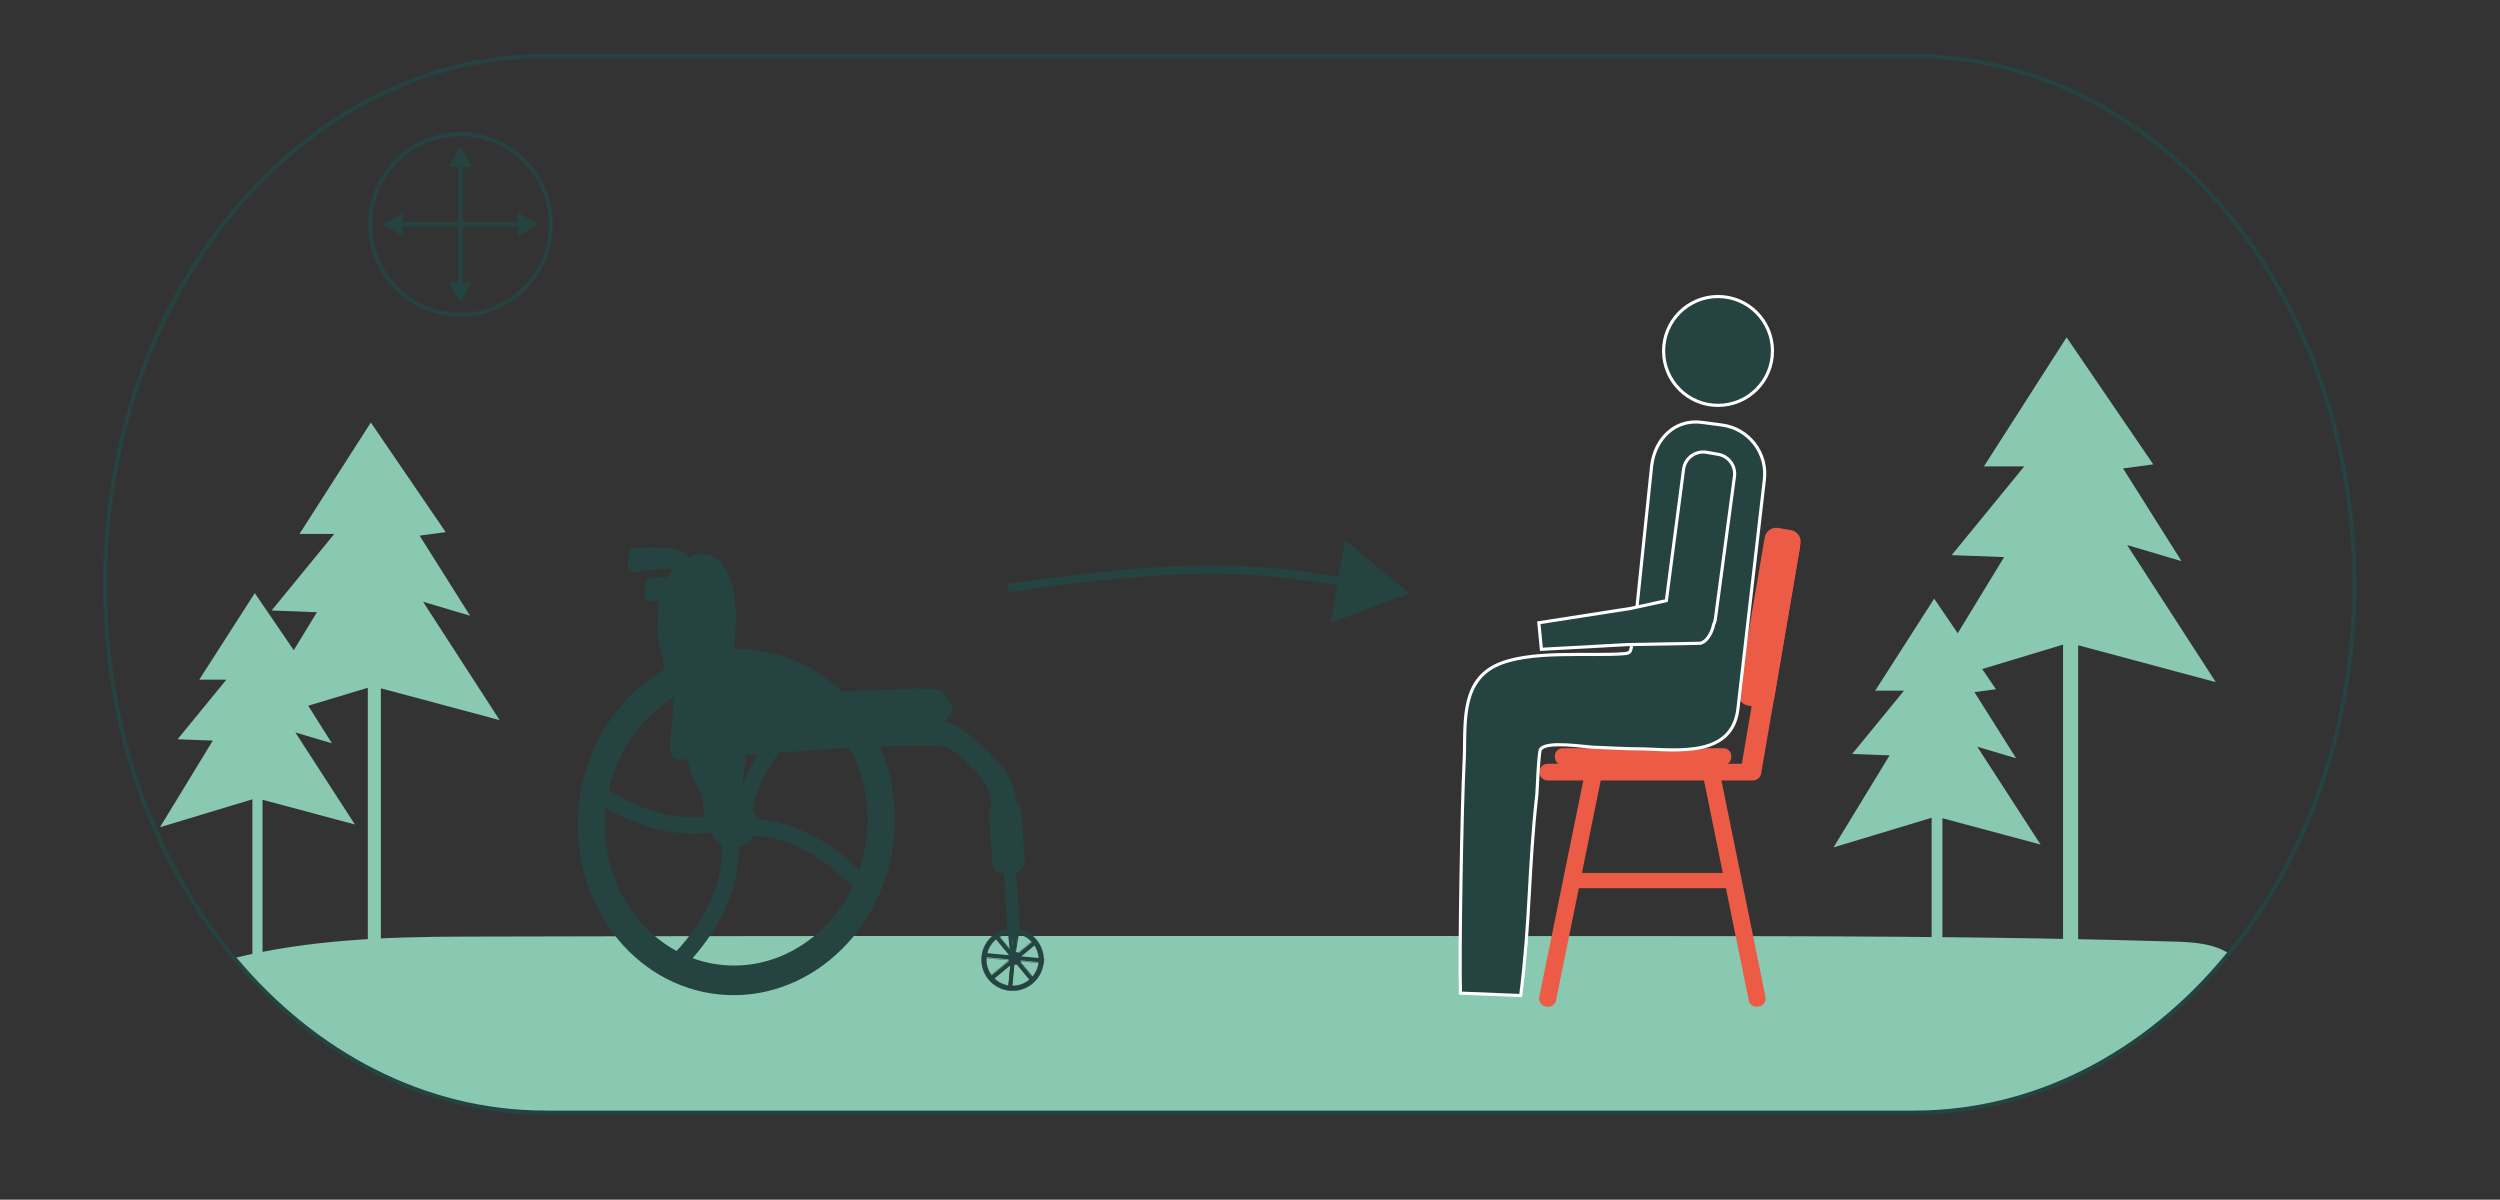<?xml version="1.0" encoding="utf-8"?>
<!-- Generator: Adobe Illustrator 24.2.0, SVG Export Plug-In . SVG Version: 6.00 Build 0)  -->
<svg version="1.1" id="Layer_1" xmlns="http://www.w3.org/2000/svg" xmlns:xlink="http://www.w3.org/1999/xlink" x="0px" y="0px"
	 viewBox="0 0 595.74 285.88" style="enable-background:new 0 0 595.74 285.88;" xml:space="preserve">
<rect x="0" y="0" width="595.74" height="285.88" fill="#333333" stroke="none"/>
<style type="text/css">
	.st0{fill:#89C9B1;}
	.st1{fill:none;stroke:#244341;stroke-width:2;stroke-miterlimit:10;}
	.st2{fill:#244341;}
	.st3{fill:none;}
	.st4{fill:#CDE2D8;stroke:#FFFFFF;stroke-miterlimit:10;}
	.st5{fill:#EB5B45;}
	.st6{fill:#244341;stroke:#FFFFFF;stroke-width:0.75;stroke-miterlimit:10;}
	.st7{fill:none;stroke:#244341;stroke-miterlimit:10;}
</style>
<polygon class="st0" points="528.01,162.55 506.88,129.88 519.85,133.72 505.91,111.62 513.12,110.66 492.46,80.39 472.76,111.14 
	482.37,111.14 465.08,132.28 477.57,132.76 458.83,163.51 491.58,153.62 491.62,153.62 491.62,236.12 495.22,236.12 495.22,153.76 
	"/>
<polygon class="st0" points="119.06,171.6 100.82,143.4 112.01,146.72 99.99,127.64 106.21,126.81 88.37,100.68 71.37,127.23 
	79.66,127.23 64.73,145.47 75.52,145.89 59.34,172.43 87.61,163.9 87.65,163.9 87.65,235.11 90.76,235.11 90.76,164.02 "/>
<polygon class="st0" points="84.57,196.47 70.38,174.54 79.09,177.12 69.74,162.29 74.58,161.64 60.71,141.33 47.48,161.97 
	53.93,161.97 42.32,176.16 50.71,176.48 38.13,197.12 60.11,190.48 60.14,190.48 60.14,228.57 62.56,228.57 62.56,190.58 "/>
<polygon class="st0" points="486.26,201.25 471.18,177.95 480.43,180.69 470.5,164.93 475.63,164.24 460.9,142.66 446.85,164.59 
	453.71,164.59 441.37,179.66 450.28,180 436.92,201.93 460.27,194.88 460.3,194.88 460.3,253.72 462.87,253.72 462.87,194.98 "/>
<g>
	<g>
		<path class="st1" d="M240.24,140.12c43.5-6.21,58.41-5.11,81.47-1.18"/>
		<g>
			<polygon class="st2" points="317.13,148.35 335.84,141.44 320.5,128.69 			"/>
		</g>
	</g>
</g>
<g>
	<path class="st3" d="M110.36,223.19c62.63-0.18,125.26-0.16,187.89-0.15c9.16,0,18.32,0,27.48,0.01c21.12,0,42.23,0.01,63.35,0.01
		c42.97,0.01,85.95,0.02,128.91,1.3c4.54,0.14,9.43,0.42,13.17,2.85c18.48-22.69,29.88-53.73,29.88-87.96
		c0-69.53-46.99-125.89-104.96-125.89H129.99c-57.97,0-104.96,56.36-104.96,125.89c0,34.78,11.76,66.26,30.76,89.04
		C73.64,223.94,91.76,223.24,110.36,223.19z"/>
	<path class="st0" d="M389.07,223.06c-21.12,0-42.23-0.01-63.35-0.01c-9.16,0-18.32,0-27.48-0.01
		c-62.63-0.01-125.26-0.03-187.89,0.15c-18.59,0.05-36.72,0.75-54.56,5.11c18.99,22.77,45.22,36.85,74.2,36.85h326.08
		c29.43,0,56.02-14.53,75.08-37.93c-3.74-2.43-8.62-2.72-13.17-2.85C475.03,223.08,432.05,223.07,389.07,223.06z"/>
</g>
<g>
	<g>
		<path class="st2" d="M109.74,75.49c-12.13,0-22-9.87-22-22s9.87-22,22-22s22,9.87,22,22S121.87,75.49,109.74,75.49z M109.74,32.45
			c-11.6,0-21.04,9.44-21.04,21.04s9.44,21.04,21.04,21.04s21.04-9.44,21.04-21.04S121.34,32.45,109.74,32.45z"/>
	</g>
	<g>
		<g>
			<rect x="109.18" y="38.94" class="st2" width="1.12" height="29.1"/>
			<g>
				<polygon class="st2" points="106.95,39.75 109.74,34.92 112.53,39.75 				"/>
			</g>
			<g>
				<polygon class="st2" points="106.95,67.22 109.74,72.05 112.53,67.22 				"/>
			</g>
		</g>
		<g>
			<rect x="95.19" y="52.93" class="st2" width="29.1" height="1.12"/>
			<g>
				<polygon class="st2" points="96.01,56.27 91.18,53.49 96.01,50.7 				"/>
			</g>
			<g>
				<polygon class="st2" points="123.47,56.27 128.3,53.49 123.47,50.7 				"/>
			</g>
		</g>
	</g>
</g>
<g>
	<circle class="st4" cx="-486.21" cy="-319.91" r="18.58"/>
	<path class="st4" d="M-456.49-293.27c-12.56-6.37-27.67-7.69-41.47-5.8c-6.92,0.95-14.63,2.33-20.91,5.51
		c-6.03,3.06-17.34,27.03-16.68,42.41c0.14,3.15,1.39,37.68,1.63,37.68c2.98-0.02,5.96-0.04,8.94-0.07
		c1.06-10.16,1.55-20.39,1.47-30.61c-0.05-6.55,1.06-13.48,3.69-19.64c1.34-3.14,3.08-6.13,5.28-8.74c0.57-0.68,2.44-2.12,4-3.54
		c0.91-0.84,2.38-0.1,2.27,1.13c-0.23,2.69-0.83,5.37-1.39,8.03c-2.2,10.4-3.84,20.92-4.93,31.5c-1.45,14.08-5.48,29.29,9.17,38.09
		c3.77,2.27,8.15,2.46,12.44,2.32c7.97-0.27,16.67,1.19,24.12-2.32c5.36-2.54,9.24-11.46,8.99-17.04l-7.17-60.77
		c0.25-0.92,1.44-1.37,2.22-0.65c1.55,1.42,3.43,2.87,4,3.54c2.2,2.62,3.94,5.6,5.28,8.74c2.62,6.15,3.74,13.09,3.69,19.64
		c-0.09,10.22,0.41,20.44,1.47,30.61c2.98,0.02,5.96,0.04,8.94,0.07c0.24,0,1.49-34.53,1.63-37.68
		C-439.15-266.24-450.46-290.21-456.49-293.27z"/>
	<path class="st4" d="M-499.04-193.02L-499.04-193.02c-3.89,0-7.08-3.19-7.08-7.08v-9.29c0-3.89,3.19-7.08,7.08-7.08h0
		c3.89,0,7.08,3.19,7.08,7.08v9.29C-491.96-196.21-495.15-193.02-499.04-193.02z"/>
	<path class="st4" d="M-472.49-193.02L-472.49-193.02c-3.89,0-7.08-3.19-7.08-7.08v-9.29c0-3.89,3.19-7.08,7.08-7.08l0,0
		c3.89,0,7.08,3.19,7.08,7.08v9.29C-465.41-196.21-468.59-193.02-472.49-193.02z"/>
</g>
<g>
	<path class="st2" d="M153.71,140.9c0.08-0.69,0.16-1.37,0.25-2.06c0.03-0.22,0.06-0.45,0.19-0.63c0.23-0.32,0.67-0.4,1.07-0.44
		c1.13-0.13,2.27-0.19,3.42-0.21c-1.05,1.3-0.93,3.5-0.85,5.29c0,0.06,0.01,0.13,0.02,0.19c-0.67,0.1-1.35,0.19-2.03,0.22
		c-0.62,0.03-1.31-0.03-1.73-0.48C153.6,142.3,153.64,141.56,153.71,140.9z"/>
	<path class="st2" d="M155.17,143.29c-0.42-0.04-0.85-0.16-1.15-0.48c-0.47-0.5-0.43-1.25-0.35-1.92c0.08-0.68,0.16-1.37,0.25-2.06
		c0.03-0.2,0.06-0.46,0.2-0.65c0.23-0.32,0.66-0.41,1.1-0.46c1.11-0.12,2.26-0.19,3.42-0.21l0.1,0l-0.06,0.08
		c-1.03,1.27-0.92,3.45-0.84,5.19l0,0.07c0,0.07,0.01,0.13,0.02,0.18l0.01,0.05l-0.05,0.01c-0.65,0.09-1.34,0.19-2.03,0.22
		C155.6,143.31,155.39,143.32,155.17,143.29z M158.54,137.61c-1.13,0.02-2.24,0.09-3.31,0.21c-0.41,0.05-0.82,0.13-1.03,0.42
		c-0.13,0.18-0.16,0.41-0.18,0.61c-0.09,0.68-0.17,1.37-0.25,2.05l0,0c-0.07,0.64-0.11,1.37,0.33,1.84c0.43,0.46,1.18,0.48,1.7,0.46
		c0.67-0.03,1.34-0.12,1.98-0.21c-0.01-0.05-0.01-0.1-0.02-0.15l0-0.07C157.66,141.06,157.55,138.92,158.54,137.61z"/>
	<path class="st2" d="M165.92,175.57c0,0,58.14-3.21,58.17-3.21c0.69-0.04,1.94-1.56,2.32-2.04c0.87-1.14,0.46-2.45-0.34-3.51
		c-0.7-0.92-1.4-2.15-2.58-2.41c-1.41-0.31-2.79-0.16-4.2-0.29l-53.72,2.03c-1.49,0.06-2.66,1.32-2.61,2.81l0.15,4.01
		C163.17,174.45,164.43,175.63,165.92,175.57z"/>
	<path class="st2" d="M165.56,175.61c-1.35-0.13-2.44-1.25-2.49-2.64l-0.15-4.01c-0.06-1.52,1.13-2.8,2.65-2.86l53.72-2.03
		c0.54,0.05,1.08,0.06,1.61,0.07c0.85,0.02,1.73,0.03,2.61,0.22c1.02,0.22,1.69,1.15,2.28,1.98c0.11,0.16,0.22,0.31,0.33,0.45
		c0.57,0.75,1.37,2.21,0.34,3.56c-0.16,0.21-1.57,2.02-2.35,2.06c-0.03,0-57.59,3.18-58.17,3.21l0,0
		C165.8,175.62,165.68,175.62,165.56,175.61z M222.48,164.3c-0.53-0.05-1.07-0.06-1.59-0.07c-0.53-0.01-1.07-0.02-1.61-0.07
		l-53.71,2.03c-1.47,0.06-2.62,1.3-2.56,2.76l0.15,4.01c0.06,1.47,1.29,2.62,2.76,2.56c0.62-0.03,58.12-3.21,58.17-3.21
		c0.6-0.03,1.72-1.29,2.28-2.03c1-1.3,0.22-2.72-0.34-3.45c-0.11-0.14-0.22-0.29-0.33-0.45c-0.58-0.81-1.24-1.72-2.22-1.94
		C223.14,164.38,222.81,164.33,222.48,164.3z"/>
	<path class="st2" d="M175.33,147.84c0.14-7.01-1.55-14.07-6.22-15.5c-3.19-0.98-6.74,0.89-9.44,4.32
		c-0.96,1.22-1.86,2.69-2.32,4.47c-0.36,1.38-0.43,2.85-0.51,4.3c-0.12,2.37-0.23,4.77,0.08,7.03c0.33,2.37,1.13,4.49,1.37,6.91
		c0.09,0.92,0.1,1.88,0.26,2.76c0.16,0.89,0.51,1.73,1.06,2.01c0.64,0.32,1.36-0.18,2.03-0.56c3.03-1.71,6.22-0.99,9.35-1.35
		c2.47-0.29,3.48-4.53,3.86-7.8C175.11,152.29,175.29,150.05,175.33,147.84z"/>
	<path class="st2" d="M161.69,180.99c-0.41-0.04-0.78-0.15-1.11-0.4c-0.94-0.74-0.95-2.24-0.84-3.62l1.3-15.71
		c0.11-1.36,0.26-2.56,0.95-3.47c0.54-0.71,1.34-1.11,2.12-1.43c4.1-1.69,8.86-2.21,14.56-1.58c3.6,0.39,6.58,1.22,9.11,2.52
		c3.06,1.57,5.39,3.86,6.93,6.8c0.31,0.6,0.59,1.18,0.86,1.75c0.7,1.48,1.37,2.88,2.49,4.21c0.27,0.33,1.67,2.34,2.91,4.16
		c2.52,3.7,2.49,3.78,2.48,3.81l-0.01,0.03l-0.03,0l-40.66,2.91C162.38,181.01,162.03,181.03,161.69,180.99z M177.99,154.81
		c-5.38-0.51-9.91,0.03-13.83,1.65c-0.77,0.32-1.55,0.7-2.08,1.4c-0.67,0.89-0.82,2.07-0.93,3.42l-1.3,15.71
		c-0.11,1.35-0.1,2.83,0.8,3.54c0.56,0.44,1.31,0.43,2.1,0.37l40.6-2.91c-0.34-0.65-4.79-7.18-5.35-7.85
		c-1.12-1.34-1.79-2.74-2.5-4.23c-0.27-0.57-0.55-1.15-0.86-1.75c-1.53-2.92-3.85-5.2-6.89-6.76c-2.52-1.3-5.49-2.12-9.08-2.51
		C178.44,154.85,178.21,154.83,177.99,154.81z"/>
	<path class="st2" d="M165.26,149.59c0.24-3.61,0.36-7.22,0.33-10.83c-0.01-2.25-0.18-4.73-1.82-6.31
		c-1.25-1.21-3.09-1.59-4.83-1.78c-2.54-0.28-5.12-0.28-7.66,0.01c-0.4,0.04-0.84,0.12-1.07,0.44c-0.13,0.18-0.16,0.41-0.19,0.63
		c-0.09,0.68-0.17,1.37-0.25,2.06c-0.07,0.65-0.11,1.4,0.34,1.88c0.42,0.45,1.12,0.5,1.73,0.48c0.89-0.04,1.77-0.18,2.66-0.31
		c1.14-0.16,2.29-0.3,3.45-0.34c1.42-0.05,3.02,0.12,3.94,1.19c0.74,0.85,0.21,1.94,0.19,3.06c-0.04,4.01-0.27,8.01-0.7,12
		c0.68,0.08,1.38,0.07,2.05-0.07c0.46-0.1,0.9-0.31,1.27-0.61C165.2,150.68,165.22,150.21,165.26,149.59z"/>
	<path class="st2" d="M161.59,151.83c-0.07-0.01-0.13-0.01-0.2-0.02l-0.05-0.01l0-0.05c0.42-3.97,0.66-8,0.7-12
		c0-0.34,0.05-0.67,0.1-1c0.11-0.74,0.22-1.45-0.29-2.03c-0.74-0.86-2.02-1.24-3.91-1.17c-1.26,0.04-2.5,0.21-3.44,0.34
		c-0.12,0.02-0.24,0.04-0.37,0.05c-0.75,0.11-1.52,0.22-2.3,0.26c-0.54,0.02-1.31,0-1.77-0.49c-0.47-0.5-0.43-1.25-0.35-1.92
		c0.08-0.68,0.16-1.38,0.25-2.06c0.03-0.2,0.06-0.46,0.2-0.65c0.23-0.32,0.66-0.41,1.1-0.46c2.54-0.29,5.12-0.29,7.67-0.01
		c1.68,0.19,3.57,0.54,4.86,1.79c1.66,1.6,1.82,4.11,1.83,6.34c0.02,3.6-0.09,7.25-0.33,10.84l0,0.04c-0.04,0.6-0.07,1.07-0.56,1.47
		c-0.37,0.3-0.81,0.52-1.28,0.62C162.88,151.86,162.25,151.89,161.59,151.83z M161.45,151.72c0.71,0.08,1.38,0.06,1.99-0.08
		c0.46-0.1,0.89-0.31,1.25-0.6c0.46-0.38,0.49-0.81,0.53-1.41l0-0.04c0.24-3.59,0.36-7.23,0.33-10.83c-0.01-2.21-0.16-4.7-1.8-6.28
		c-1.28-1.23-3.15-1.58-4.81-1.77c-2.54-0.28-5.11-0.28-7.65,0.01c-0.41,0.05-0.82,0.13-1.03,0.42c-0.13,0.18-0.16,0.41-0.18,0.61
		c-0.09,0.68-0.17,1.37-0.25,2.05c-0.07,0.64-0.11,1.37,0.33,1.84c0.43,0.46,1.18,0.48,1.7,0.46c0.77-0.03,1.54-0.15,2.29-0.26
		c0.12-0.02,0.25-0.04,0.37-0.05c0.94-0.14,2.19-0.3,3.45-0.34c1.92-0.07,3.22,0.33,3.98,1.2c0.53,0.62,0.42,1.34,0.31,2.11
		c-0.05,0.32-0.1,0.65-0.1,0.98C162.1,143.74,161.87,147.76,161.45,151.72z"/>
	<path class="st2" d="M236.96,203.35l0-0.04c-0.31-3.28-0.42-5.84-0.5-7.9c-0.22-5.45-0.3-7.71-3.88-11.49
		c-1.26-1.17-2.15-2.12-2.86-2.88c-2.93-3.13-2.69-3.96-13.69-3.61c-1.52,0.05-7.03,0.44-7.03,0.44l-0.77-4.53l0.07,0
		c4.38-0.15,7.62-0.46,10.22-0.7c9.06-0.85,9.6-0.9,19.56,9.39c3.82,4.27,3.98,7.12,4.36,13.99c0.11,2.04,0.24,4.35,0.48,7.18
		l0,0.05L236.96,203.35z"/>
	<circle class="st2" cx="241.85" cy="228.34" r="1.5"/>
	<path class="st2" d="M241.71,229.89c-0.85-0.08-1.48-0.84-1.4-1.69s0.84-1.48,1.69-1.4s1.48,0.84,1.4,1.69
		S242.56,229.97,241.71,229.89z M241.99,226.89c-0.8-0.08-1.51,0.51-1.59,1.31c-0.08,0.8,0.51,1.51,1.31,1.59s1.51-0.51,1.59-1.31
		C243.38,227.68,242.79,226.97,241.99,226.89z"/>
	
		<rect x="241.41" y="221.56" transform="matrix(0.094 -0.996 0.996 0.094 -8.34 447.713)" class="st2" width="0.97" height="13.77"/>
	<path class="st2" d="M248.74,229.62l-13.8-1.31l0.1-1.06l13.8,1.31L248.74,229.62z M235.04,228.23l13.61,1.29l0.08-0.87
		l-13.61-1.29L235.04,228.23z"/>
	
		<rect x="241.41" y="221.56" transform="matrix(0.771 -0.637 0.637 0.771 -90.098 206.549)" class="st2" width="0.97" height="13.77"/>
	<path class="st2" d="M245.9,234.12l-8.83-10.68l0.82-0.68l8.83,10.68L245.9,234.12z M237.2,223.45l8.71,10.54l0.68-0.56
		l-8.71-10.54L237.2,223.45z"/>
	
		<rect x="234.44" y="228.29" transform="matrix(0.771 -0.637 0.637 0.771 -90.443 206.267)" class="st2" width="13.77" height="0.97"/>
	<path class="st2" d="M236.33,233.6l-0.68-0.82l10.68-8.83l0.68,0.82L236.33,233.6z M235.78,232.8l0.56,0.68l10.54-8.71l-0.56-0.68
		L235.78,232.8z"/>
	<path class="st2" d="M168.45,196.09l3.81-1.08c-1.53-5.42-1.38-11.18,0.46-17.12c1.76-5.69,5.07-11.35,9.57-16.36l-2.95-2.65
		c-4.88,5.44-8.48,11.61-10.4,17.84C166.9,183.31,166.73,190,168.45,196.09z"/>
	<path class="st2" d="M168.42,196.14l-0.01-0.04c-1.72-6.09-1.56-12.8,0.48-19.39c1.93-6.24,5.53-12.41,10.41-17.86l0.03-0.03
		l3.02,2.71l-0.03,0.03c-4.5,5.01-7.8,10.66-9.56,16.35c-1.83,5.93-1.99,11.68-0.46,17.09l0.01,0.04L168.42,196.14z M179.34,158.95
		c-4.86,5.43-8.44,11.58-10.36,17.79c-2.03,6.56-2.2,13.23-0.5,19.3l3.72-1.05c-1.52-5.42-1.36-11.17,0.47-17.1
		c1.76-5.68,5.06-11.33,9.55-16.35L179.34,158.95z"/>
	<path class="st2" d="M206.34,215.13l3.14-2.41c-4.45-5.79-9.86-10.46-15.63-13.5c-6.1-3.21-12.66-4.6-18.95-4.02l0.36,3.95
		c5.61-0.51,11.24,0.69,16.74,3.58C197.28,205.49,202.24,209.78,206.34,215.13z"/>
	<path class="st2" d="M161.34,232.11c5.36-4.97,9.5-10.79,11.98-16.82c2.63-6.37,3.4-13.03,2.24-19.24l-3.9,0.73
		c1.03,5.54,0.36,11.26-2.01,17.01c-2.27,5.5-6.08,10.84-11.02,15.43L161.34,232.11z"/>
	<circle class="st2" cx="174.73" cy="196.12" r="5.72"/>
	<path class="st2" d="M174.18,201.86c-1.45-0.14-2.77-0.81-3.75-1.9c-2.12-2.37-1.92-6.02,0.45-8.14c2.37-2.12,6.02-1.92,8.14,0.45
		c1.03,1.15,1.55,2.63,1.46,4.17c-0.09,1.54-0.77,2.95-1.91,3.98c-1.15,1.03-2.63,1.55-4.17,1.46
		C174.33,201.87,174.25,201.86,174.18,201.86z M175.26,190.47c-1.52-0.14-3.09,0.32-4.32,1.42c-2.33,2.09-2.53,5.68-0.45,8.01
		c1.01,1.13,2.4,1.8,3.91,1.88c1.51,0.08,2.97-0.43,4.1-1.44c1.13-1.01,1.8-2.4,1.88-3.91c0.08-1.51-0.43-2.97-1.44-4.1
		C177.97,191.23,176.64,190.6,175.26,190.47z"/>
	<path class="st2" d="M176.33,192.73c-2.71,0.52-5.64-0.27-7.73-2.07c-2.65-2.29-3.76-5.83-4.76-9.19
		c-0.06-0.21-0.12-0.43-0.04-0.63c0.13-0.32,0.52-0.41,0.86-0.45c2.98-0.38,9.75-4.64,12.32-2.36c1.4,1.24,0.3,5.44,0.09,7.07
		C176.74,187.63,176.81,190.22,176.33,192.73z"/>
	<path class="st2" d="M233.93,227.99c0.38-4.06,4-7.05,8.06-6.66c4.06,0.38,7.05,4,6.66,8.06c-0.38,4.06-4,7.05-8.06,6.66
		C236.53,235.66,233.55,232.04,233.93,227.99z M235.06,228.09c-0.33,3.44,2.21,6.5,5.64,6.82c3.44,0.33,6.5-2.21,6.82-5.64
		s-2.21-6.5-5.64-6.82C238.44,222.12,235.38,224.66,235.06,228.09z"/>
	<path class="st2" d="M240.59,236.09c-4.08-0.39-7.09-4.02-6.71-8.11c0.39-4.08,4.02-7.09,8.11-6.71c4.08,0.39,7.09,4.02,6.71,8.11
		C248.31,233.47,244.67,236.48,240.59,236.09z M241.98,221.37c-4.03-0.38-7.62,2.59-8.01,6.62c-0.38,4.03,2.59,7.62,6.62,8.01
		s7.62-2.59,8.01-6.62C248.99,225.34,246.02,221.75,241.98,221.37z M240.7,234.96c-3.46-0.33-6.01-3.41-5.69-6.87
		c0.33-3.46,3.41-6.01,6.87-5.68c3.46,0.33,6.01,3.41,5.68,6.87C247.24,232.74,244.16,235.29,240.7,234.96z M241.88,222.5
		c-3.41-0.32-6.45,2.19-6.77,5.6c-0.32,3.41,2.19,6.45,5.6,6.77c3.41,0.32,6.45-2.19,6.77-5.6
		C247.8,225.86,245.29,222.82,241.88,222.5z"/>
	<path class="st2" d="M178.67,154.83c-4.86-0.53-9.9-0.33-14.53,1.58c-0.77,0.32-1.56,0.71-2.1,1.41c-0.71,0.93-0.84,2.23-0.94,3.44
		c-0.43,5.23-0.87,10.47-1.3,15.7c-0.11,1.3-0.12,2.85,0.82,3.58c0.6,0.47,1.4,0.43,2.13,0.38c13.55-0.97,27.11-1.94,40.66-2.91
		c0.12-0.01-4.84-7.29-5.38-7.92c-1.55-1.85-2.23-3.83-3.35-5.97C191.34,157.76,184.92,155.52,178.67,154.83z"/>
	<path class="st2" d="M208.3,173.39c19.77-0.69,16.98-4.52,29.75,8.67c4.91,5.49,3.75,8.54,4.83,21.14l-5.88,0.1
		c-1.15-11.95,0.55-14.19-4.39-19.42c-7.17-6.66-3.86-6.56-23.62-6.01L208.3,173.39z"/>
	<path class="st2" d="M239.54,208.23l1.94-0.13c1.59-0.11,2.81-1.49,2.7-3.08l-0.76-11.52c-0.11-1.59-1.49-2.81-3.08-2.7l-1.94,0.13
		c-1.59,0.11-2.81,1.49-2.7,3.08l0.76,11.52C236.56,207.11,237.95,208.33,239.54,208.23z"/>
	<path class="st2" d="M137.88,192.38c2.14-22.63,20.74-39.45,41.46-37.49c20.72,1.96,35.83,21.97,33.68,44.61
		c-2.14,22.63-20.74,39.45-41.46,37.49C150.85,235.03,135.74,215.02,137.88,192.38z M144.31,192.99
		c-1.78,18.76,10.75,35.34,27.91,36.97c17.17,1.63,32.58-12.31,34.36-31.07c1.78-18.76-10.75-35.34-27.91-36.97
		C161.5,160.3,146.09,174.24,144.31,192.99z"/>
	<path class="st2" d="M178.67,154.83c-4.86-0.53-9.9-0.33-14.53,1.58c-0.77,0.32-1.56,0.71-2.1,1.41c-0.71,0.93-0.84,2.23-0.94,3.44
		c-0.43,5.23-0.87,10.47-1.3,15.7c-0.11,1.3-0.12,2.85,0.82,3.58c0.6,0.47,1.4,0.43,2.13,0.38c13.55-0.97,27.11-1.94,40.66-2.91
		c0.12-0.01-4.84-7.29-5.38-7.92c-1.55-1.85-2.23-3.83-3.35-5.97C191.34,157.76,184.92,155.52,178.67,154.83z"/>
	<path class="st2" d="M206.63,172.16c19.77-0.69,18.64-3.29,31.41,9.9c4.91,5.49,3.75,8.54,4.83,21.14l-5.88,0.1
		c-1.15-11.95,0.55-14.19-4.39-19.42c-7.17-6.66-4.37-6.82-24.13-6.27L206.63,172.16z"/>
	<path class="st2" d="M241.44,222.4l0.37-0.02c0.7-0.05,1.24-0.66,1.19-1.36l-0.95-14.34c-0.05-0.7-0.66-1.24-1.36-1.19l-0.37,0.02
		c-0.7,0.05-1.24,0.66-1.19,1.36l0.95,14.34C240.12,221.91,240.74,222.45,241.44,222.4z"/>
	<g>
		
			<rect x="234.44" y="228.29" transform="matrix(0.094 -0.996 0.996 0.094 -9.188 447.458)" class="st2" width="13.77" height="0.97"/>
		<path class="st2" d="M241.75,228.94l-0.87-0.08l-0.77-7.42l2.88-0.14L241.75,228.94z M240.25,235.54l0.87,0.08l1.29-13.61
			l-0.87-0.08L240.25,235.54z"/>
	</g>
	<path class="st2" d="M139.34,189.07l2.4-3.1l0.04,0.03c5.14,3.94,10.82,6.69,16.41,7.95c5.84,1.32,11.39,1.03,16.5-0.84l0.04-0.02
		l1.33,3.66l-0.04,0.02c-5.75,2.11-12.22,2.45-18.72,0.99c-6.14-1.38-12.34-4.38-17.93-8.66L139.34,189.07z"/>
	<path class="st2" d="M194.43,165.66c-6.03,4.12-10.99,9.26-14.34,14.86c-3.54,5.91-5.3,12.38-5.07,18.7l3.96-0.14
		c-0.2-5.63,1.31-11.19,4.51-16.52c3.06-5.11,7.62-9.82,13.18-13.62L194.43,165.66z"/>
</g>
<g>
	<path class="st5" d="M416.53,168.13l3.04,0.52c1.51,0.26,2.96-0.77,3.22-2.28l6.27-36.83c0.26-1.51-0.77-2.96-2.28-3.22l-3.04-0.52
		c-1.51-0.26-2.96,0.77-3.22,2.28l-6.27,36.83C414,166.43,415.02,167.87,416.53,168.13z"/>
	<path class="st5" d="M370.52,180.14v0.32c0,1.01,0.83,1.84,1.84,1.84h38.35c1.01,0,1.84-0.83,1.84-1.84v-0.32
		c0-1.01-0.83-1.84-1.84-1.84h-38.35C371.35,178.31,370.52,179.13,370.52,180.14z"/>
	<path class="st5" d="M373.42,209.66v0.35c0,0.91,0.74,1.65,1.65,1.65h37.19c0.91,0,1.65-0.74,1.65-1.65v-0.35
		c0-0.91-0.74-1.65-1.65-1.65h-37.19C374.16,208.01,373.42,208.75,373.42,209.66z"/>
	<path class="st5" d="M368.83,182h46.24l8.88-52.16c0.22-1.32,1.48-2.21,2.8-1.99l0.14,0.02c1.32,0.22,2.21,1.48,1.99,2.8
		c0,0-9.14,53.52-9.21,53.68c-0.18,0.92-0.99,1.63-1.96,1.63h-48.88c-1.1,0-2-0.9-2-2C366.83,182.9,367.73,182,368.83,182z"/>
	<path class="st5" d="M418.96,239.88l0.27-0.06c1.02-0.21,1.69-1.22,1.48-2.24l-10.67-52.46c-0.21-1.02-1.22-1.69-2.24-1.48
		l-0.27,0.06c-1.02,0.21-1.69,1.22-1.48,2.24l10.67,52.46C416.93,239.42,417.94,240.09,418.96,239.88z"/>
	<path class="st5" d="M368.55,239.88l-0.27-0.06c-1.02-0.21-1.69-1.22-1.48-2.24l10.67-52.46c0.21-1.02,1.22-1.69,2.24-1.48
		l0.27,0.06c1.02,0.21,1.69,1.22,1.48,2.24l-10.67,52.46C370.58,239.42,369.57,240.09,368.55,239.88z"/>
</g>
<g>
	<g>
		<path class="st6" d="M410.39,101.29l-4.84-0.64c-6.37-0.85-11.1,3.83-11.95,10.19l-3.43,32.94c0,0-0.93,8.59-1.14,8.6
			c-0.01,0-0.26,2.73-0.74,3.05c-0.39,0.26-0.89,0.31-1.36,0.35c-8.33,0.64-22.73-0.98-30.53,2.84c-8.68,4.25-7.06,14.78-7.51,23.12
			c-0.52,9.51-1.16,45.87-0.87,54.92c0,0,14.36,0.57,14.36,0.57c2.32-18.26,1.81-29.68,3.85-47.97c0.09-0.83,0.4-9.99,0.87-10.69
			c1.39-2.1,10.46-0.59,12.56-0.51c4.02,0.15,8.05,0.41,12.08,0.41c8.33,0.28,21.08,1.87,22.4-9.57c0-0.01,6.29-54.49,6.29-54.49
			C421.27,108.04,416.75,102.14,410.39,101.29z"/>
		<circle class="st6" cx="409.4" cy="83.63" r="12.97"/>
		<path class="st6" d="M409.44,108.26l-2.79-0.48c-2.56-0.44-5.01,1.3-5.44,3.86l-4.13,31.49l-8.47,1.85l-21.91,3.42l0.61,6.33
			l20.36-1.12l17.5-0.32c1.7-0.37,2.86-2.81,3.17-4.43c0.19-0.39,0.33-0.81,0.41-1.26l4.54-33.89
			C413.73,111.15,412,108.7,409.44,108.26z"/>
	</g>
</g>
<path class="st7" d="M129.99,265.14c-57.97,0-104.96-56.36-104.96-125.89S72.03,13.37,129.99,13.37h326.08
	c57.97,0,104.96,56.36,104.96,125.89s-46.99,125.89-104.96,125.89H129.99z"/>
</svg>
